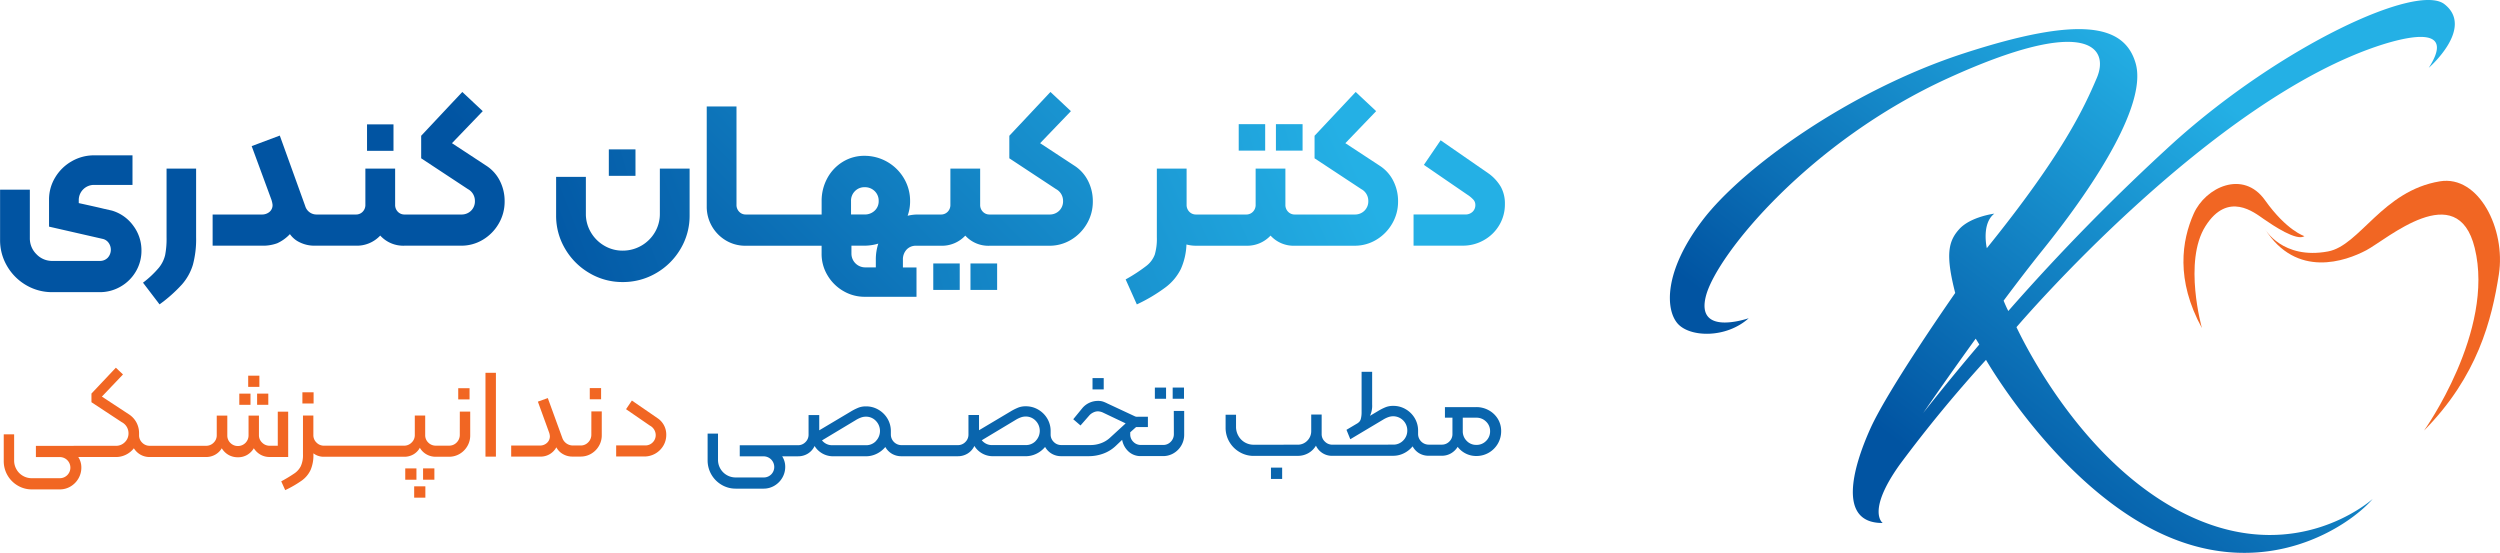<?xml version="1.0" encoding="UTF-8"?>
<svg xmlns="http://www.w3.org/2000/svg" xmlns:xlink="http://www.w3.org/1999/xlink" width="312.692" height="69.15" viewBox="0 0 312.692 69.15">
  <defs>
    <linearGradient id="linear-gradient" x1="0.31" y1="0.791" x2="0.802" y2="0.314" gradientUnits="objectBoundingBox">
      <stop offset="0" stop-color="#0154a2"></stop>
      <stop offset="1" stop-color="#24b0e5"></stop>
    </linearGradient>
    <linearGradient id="linear-gradient-2" x1="3.359" y1="-0.275" x2="9.059" y2="-1.927" xlink:href="#linear-gradient"></linearGradient>
    <linearGradient id="linear-gradient-3" x1="6.402" y1="-0.161" x2="21.571" y2="-1.825" xlink:href="#linear-gradient"></linearGradient>
    <linearGradient id="linear-gradient-4" x1="4.012" y1="-0.485" x2="34.468" y2="-9.025" xlink:href="#linear-gradient"></linearGradient>
    <linearGradient id="linear-gradient-5" x1="0.938" y1="0.436" x2="3.697" y2="-1.033" xlink:href="#linear-gradient"></linearGradient>
    <linearGradient id="linear-gradient-6" x1="-0.326" y1="0.738" x2="5.709" y2="-1.253" xlink:href="#linear-gradient"></linearGradient>
    <linearGradient id="linear-gradient-7" x1="-4.183" y1="1.824" x2="26.036" y2="-6.716" xlink:href="#linear-gradient"></linearGradient>
    <linearGradient id="linear-gradient-8" x1="-15.648" y1="5.063" x2="14.572" y2="-3.477" xlink:href="#linear-gradient"></linearGradient>
    <linearGradient id="linear-gradient-9" x1="-14.466" y1="4.697" x2="15.989" y2="-3.843" xlink:href="#linear-gradient"></linearGradient>
    <linearGradient id="linear-gradient-10" x1="-0.481" y1="0.933" x2="1.606" y2="-0.17" xlink:href="#linear-gradient"></linearGradient>
    <linearGradient id="linear-gradient-11" x1="-27.628" y1="8.449" x2="2.591" y2="-0.091" xlink:href="#linear-gradient"></linearGradient>
    <linearGradient id="linear-gradient-12" x1="-26.541" y1="8.082" x2="3.915" y2="-0.458" xlink:href="#linear-gradient"></linearGradient>
    <linearGradient id="linear-gradient-13" x1="-2.104" y1="1.425" x2="0.854" y2="0.362" xlink:href="#linear-gradient"></linearGradient>
    <linearGradient id="linear-gradient-14" x1="-9.28" y1="2.865" x2="-0.46" y2="0.721" xlink:href="#linear-gradient"></linearGradient>
  </defs>
  <g id="Group_3" data-name="Group 3" transform="translate(-260.167 -458.83)">
    <path id="Path_1" data-name="Path 1" d="M565.909,459.352c-3.436-2.673-20.382,5.192-33.827,17.267a264.269,264.269,0,0,0-20.724,21.111c-.21-.409-.409-.862-.586-1.293,1.635-2.187,3.325-4.4,4.949-6.418,6.916-8.606,12.981-18.338,11.567-23.265s-7.048-5.933-21.432-1.271-27.783,14.384-32.721,20.868-4.651,11.279-3.105,12.981,6.043,1.834,8.86-.7c-.375.121-6.694,2.231-5.336-2.839,1.414-5.215,12.981-19.311,30.325-27.209s20.172-3.812,18.548,0-4.308,9.589-13.754,21.287c0,0-.707-3.049.939-4.319,0,0-2.96.376-4.374,1.922s-1.735,3.248-.52,8c0,0-8.355,11.938-10.616,16.969s-4.087,11.842,1.547,11.8c0,0-2.066-1.414,2.121-7.291a168.428,168.428,0,0,1,10.8-13.113S517.7,519.78,530.768,525.7c13,5.888,23.254-1.1,26.17-4.463-.784.674-9.39,7.822-21.8,2.629-13.024-5.457-20.824-20.072-22.757-24.115,0,0,24.348-28.635,45.934-35.4,5.071-1.558,8.451-1.414,5.634,2.96C563.953,467.317,569.709,462.324,565.909,459.352Zm-65.19,51.126c.531-.762,3.182-4.628,6.562-9.29.166.265.321.519.453.729C503.79,506.557,501.25,509.816,500.719,510.478Z" fill="url(#linear-gradient)"></path>
    <path id="Path_2" data-name="Path 2" d="M548.4,488.365s-2.211-.664-4.937-4.5-7.443-1.621-8.917,1.7-2.285,8.254,1.031,14.3c0,0-2.358-8.328.443-12.749s6.116-1.7,7.295-.885S547.442,489.028,548.4,488.365Z" fill="#f16623"></path>
    <path id="Path_3" data-name="Path 3" d="M543.463,487.48s2.177,3.86,7.885,2.8c3.979-.738,6.813-7.592,14-8.771,4.854-.8,8.253,5.969,7.369,11.644s-2.653,12.749-9.359,19.528c0,0,8.9-12.431,6.338-22.845-2.174-8.843-10.981-1.068-13.56.295S547.405,493.707,543.463,487.48Z" fill="#f16623"></path>
    <g id="Group_1" data-name="Group 1">
      <path id="Path_4" data-name="Path 4" d="M274.152,485.166l-1.034-.233q-.725-.18-3.1-.7v-.414a1.9,1.9,0,0,1,1.861-1.861h4.86v-3.7h-4.808a5.546,5.546,0,0,0-2.8.749,5.63,5.63,0,0,0-2.068,2.029,5.292,5.292,0,0,0-.763,2.753v3.387l6.67,1.525a1.239,1.239,0,0,1,.775.491,1.486,1.486,0,0,1-.1,1.874,1.342,1.342,0,0,1-1.009.4h-5.918a2.693,2.693,0,0,1-1.991-.84,2.754,2.754,0,0,1-.827-2v-6.074h-3.723v6.281a6.376,6.376,0,0,0,.879,3.283,6.564,6.564,0,0,0,2.378,2.378,6.376,6.376,0,0,0,3.284.878h5.918a5.135,5.135,0,0,0,2.624-.7,5.187,5.187,0,0,0,1.9-1.887,5.071,5.071,0,0,0,.7-2.611,5.129,5.129,0,0,0-1.034-3.128A5.056,5.056,0,0,0,274.152,485.166Z" fill="url(#linear-gradient-2)"></path>
      <path id="Path_5" data-name="Path 5" d="M281,488.5a10.758,10.758,0,0,1-.181,2.249,3.976,3.976,0,0,1-.788,1.576,12.232,12.232,0,0,1-1.977,1.862l2.068,2.713a18.109,18.109,0,0,0,2.817-2.507,6.658,6.658,0,0,0,1.357-2.455,12.3,12.3,0,0,0,.4-3.438v-8.582H281Z" fill="url(#linear-gradient-3)"></path>
      <rect id="Rectangle_1" data-name="Rectangle 1" width="3.309" height="3.309" transform="translate(306.074 474.386)" fill="url(#linear-gradient-4)"></rect>
      <path id="Path_6" data-name="Path 6" d="M320.989,479.556l-4.291-2.817,3.851-4.007-2.559-2.4-5.144,5.48v2.817l5.842,3.852a1.661,1.661,0,0,1,.879,1.473,1.63,1.63,0,0,1-.491,1.241,1.668,1.668,0,0,1-1.189.465h-7.109a1.136,1.136,0,0,1-.853-.348,1.2,1.2,0,0,1-.336-.867v-4.523h-3.722v4.523a1.2,1.2,0,0,1-.336.867,1.136,1.136,0,0,1-.853.348h-4.936a1.467,1.467,0,0,1-1.4-1.059l-3.179-8.815-3.516,1.319,2.456,6.669a3.168,3.168,0,0,1,.155.671,1.1,1.1,0,0,1-.388.892,1.441,1.441,0,0,1-.956.323h-6.152v3.9h6.152a5.144,5.144,0,0,0,1.938-.31,5.075,5.075,0,0,0,1.577-1.138,3.113,3.113,0,0,0,1.241,1.034,4.157,4.157,0,0,0,1.887.414h5.117a4,4,0,0,0,3.051-1.267,3.891,3.891,0,0,0,3.049,1.267h7.057a5.2,5.2,0,0,0,2.74-.75,5.6,5.6,0,0,0,1.977-2.016,5.406,5.406,0,0,0,.737-2.766,5.591,5.591,0,0,0-.607-2.6A4.818,4.818,0,0,0,320.989,479.556Z" fill="url(#linear-gradient-5)"></path>
      <path id="Path_7" data-name="Path 7" d="M342.7,485.579a4.477,4.477,0,0,1-.62,2.3,4.653,4.653,0,0,1-4.033,2.3,4.477,4.477,0,0,1-2.3-.62,4.624,4.624,0,0,1-1.681-1.681,4.477,4.477,0,0,1-.62-2.3v-4.627h-3.722v4.834a8.07,8.07,0,0,0,1.124,4.161,8.414,8.414,0,0,0,3.037,3.037,8.068,8.068,0,0,0,4.162,1.125,8.186,8.186,0,0,0,4.2-1.125,8.377,8.377,0,0,0,3.049-3.037,8.061,8.061,0,0,0,1.125-4.161v-5.868H342.7Z" fill="url(#linear-gradient-6)"></path>
      <rect id="Rectangle_2" data-name="Rectangle 2" width="3.334" height="3.309" transform="translate(336.317 477.514)" fill="url(#linear-gradient-7)"></rect>
      <rect id="Rectangle_3" data-name="Rectangle 3" width="3.334" height="3.309" transform="translate(381.551 491.783)" fill="url(#linear-gradient-8)"></rect>
      <rect id="Rectangle_4" data-name="Rectangle 4" width="3.309" height="3.309" transform="translate(376.898 491.783)" fill="url(#linear-gradient-9)"></rect>
      <path id="Path_8" data-name="Path 8" d="M394.553,479.556l-4.291-2.817,3.851-4.007-2.559-2.4-5.144,5.48v2.817l5.842,3.852a1.661,1.661,0,0,1,.879,1.473,1.63,1.63,0,0,1-.491,1.241,1.668,1.668,0,0,1-1.189.465h-7.5a1.134,1.134,0,0,1-.853-.348,1.2,1.2,0,0,1-.336-.867v-4.523h-3.723v4.523a1.2,1.2,0,0,1-.335.867,1.138,1.138,0,0,1-.854.348h-2.817a5.506,5.506,0,0,0-1.344.156,5.33,5.33,0,0,0,.31-1.836,5.514,5.514,0,0,0-.762-2.83,5.715,5.715,0,0,0-4.924-2.831,5.113,5.113,0,0,0-2.753.763,5.386,5.386,0,0,0-1.926,2.055,5.89,5.89,0,0,0-.7,2.843v1.68h-9.486a1.1,1.1,0,0,1-.827-.348,1.2,1.2,0,0,1-.336-.867v-12.3h-3.722v12.536a4.894,4.894,0,0,0,2.4,4.226,4.716,4.716,0,0,0,2.456.66h9.511v1.008a5.173,5.173,0,0,0,.737,2.688,5.466,5.466,0,0,0,1.977,1.964,5.237,5.237,0,0,0,2.688.724H374.8v-3.67H373.1v-.957a1.8,1.8,0,0,1,.452-1.266,1.554,1.554,0,0,1,1.2-.491h3.1a4,4,0,0,0,3.051-1.267,3.893,3.893,0,0,0,3.05,1.267H391.4a5.2,5.2,0,0,0,2.74-.75,5.61,5.61,0,0,0,1.977-2.016,5.406,5.406,0,0,0,.737-2.766,5.591,5.591,0,0,0-.607-2.6A4.818,4.818,0,0,0,394.553,479.556Zm-24.841,11.761v.957h-1.344a1.723,1.723,0,0,1-1.706-1.706V489.56h1.655a6.19,6.19,0,0,0,1.705-.259A6.362,6.362,0,0,0,369.712,491.317Zm-.142-6.139a1.749,1.749,0,0,1-1.253.478h-1.706v-1.68a1.682,1.682,0,0,1,.491-1.241,1.65,1.65,0,0,1,1.215-.49,1.726,1.726,0,0,1,1.253.49,1.662,1.662,0,0,1,.5,1.241A1.587,1.587,0,0,1,369.57,485.178Z" fill="url(#linear-gradient-10)"></path>
      <rect id="Rectangle_5" data-name="Rectangle 5" width="3.334" height="3.309" transform="translate(419.755 474.36)" fill="url(#linear-gradient-11)"></rect>
      <rect id="Rectangle_6" data-name="Rectangle 6" width="3.309" height="3.309" transform="translate(415.102 474.36)" fill="url(#linear-gradient-12)"></rect>
      <path id="Path_9" data-name="Path 9" d="M432.731,479.556l-4.291-2.817,3.852-4.007-2.56-2.4-5.144,5.48v2.817l5.842,3.852a1.661,1.661,0,0,1,.879,1.473,1.63,1.63,0,0,1-.491,1.241,1.668,1.668,0,0,1-1.189.465h-7.5a1.134,1.134,0,0,1-.853-.348,1.2,1.2,0,0,1-.336-.867v-4.523h-3.722v4.523a1.2,1.2,0,0,1-.336.867,1.136,1.136,0,0,1-.853.348h-6.255a1.133,1.133,0,0,1-.853-.348,1.2,1.2,0,0,1-.337-.867v-4.523h-3.722V488.5a7.016,7.016,0,0,1-.258,2.171,3.207,3.207,0,0,1-1.034,1.4,20.2,20.2,0,0,1-2.611,1.706l1.4,3.127a20.433,20.433,0,0,0,3.619-2.158,6.455,6.455,0,0,0,1.887-2.274,8.25,8.25,0,0,0,.7-3.064,4.391,4.391,0,0,0,1.215.156h6.255a4,4,0,0,0,3.05-1.267,3.893,3.893,0,0,0,3.05,1.267h7.444a5.194,5.194,0,0,0,2.74-.75,5.594,5.594,0,0,0,1.977-2.016,5.4,5.4,0,0,0,.737-2.766,5.578,5.578,0,0,0-.607-2.6A4.8,4.8,0,0,0,432.731,479.556Z" fill="url(#linear-gradient-13)"></path>
      <path id="Path_10" data-name="Path 10" d="M447.891,482.206a5.488,5.488,0,0,0-1.486-1.642l-6.049-4.187-2.094,3.076,5.428,3.722a3.844,3.844,0,0,1,.789.659.979.979,0,0,1,.22.633,1.129,1.129,0,0,1-.349.853,1.269,1.269,0,0,1-.918.336H436.97v3.9h6.152a5.275,5.275,0,0,0,2.636-.685A5.158,5.158,0,0,0,447.684,487a5.036,5.036,0,0,0,.711-2.636A4.321,4.321,0,0,0,447.891,482.206Z" fill="url(#linear-gradient-14)"></path>
    </g>
    <g id="Group_2" data-name="Group 2">
      <rect id="Rectangle_7" data-name="Rectangle 7" width="1.4" height="1.4" transform="translate(291.21 505.819)" fill="#f16623"></rect>
      <path id="Path_11" data-name="Path 11" d="M296.21,510.319h-1.3l0,4.263h-1a1.31,1.31,0,0,1-.955-.388,1.255,1.255,0,0,1-.4-.931l0-2.45h-1.3l0,2.483a1.328,1.328,0,0,1-1.319,1.321,1.3,1.3,0,0,1-.947-.381,1.265,1.265,0,0,1-.391-.938l0-2.482h-1.321l0,2.45a1.27,1.27,0,0,1-.388.931,1.291,1.291,0,0,1-.947.391H285.2l-2.784,0-2.784,0H278.9a1.284,1.284,0,0,1-.947-.389,1.265,1.265,0,0,1-.391-.93v-.238a2.844,2.844,0,0,0-.343-1.385,2.808,2.808,0,0,0-.964-1.017l-3.344-2.193,2.639-2.771-.892-.843-3.052,3.234v1.082l3.789,2.494a1.556,1.556,0,0,1,.845,1.383,1.51,1.51,0,0,1-.461,1.123,1.53,1.53,0,0,1-1.113.454l-3.469,0-6.54.006V516l2.992,0a1.321,1.321,0,1,1,0,2.642l-3.5,0a2.191,2.191,0,0,1-1.114-.294,2.156,2.156,0,0,1-.8-.8,2.192,2.192,0,0,1-.3-1.114l0-3.278h-1.3l0,3.342a3.525,3.525,0,0,0,1.752,3.069,3.42,3.42,0,0,0,1.767.476l3.485,0a2.612,2.612,0,0,0,1.352-.367,2.735,2.735,0,0,0,.986-1,2.666,2.666,0,0,0,.364-1.362,2.363,2.363,0,0,0-.383-1.32H271.2l3.468,0a2.786,2.786,0,0,0,1.257-.295,2.874,2.874,0,0,0,.986-.8,2.348,2.348,0,0,0,.828.8,2.283,2.283,0,0,0,1.162.293h.732l2.784,0,2.784,0h.732a2.284,2.284,0,0,0,1.154-.295,2.217,2.217,0,0,0,.819-.8,2.353,2.353,0,0,0,.836.826,2.312,2.312,0,0,0,1.186.3,2.23,2.23,0,0,0,1.161-.3,2.373,2.373,0,0,0,.826-.828,2.36,2.36,0,0,0,.829.8,2.271,2.271,0,0,0,1.162.293l2.307,0Z" fill="#f16623"></path>
      <rect id="Rectangle_8" data-name="Rectangle 8" width="1.4" height="1.4" transform="translate(290.098 508.064)" fill="#f16623"></rect>
      <rect id="Rectangle_9" data-name="Rectangle 9" width="1.4" height="1.4" transform="translate(292.325 508.062)" fill="#f16623"></rect>
      <rect id="Rectangle_10" data-name="Rectangle 10" width="1.4" height="1.4" transform="translate(297.99 507.897)" fill="#f16623"></rect>
      <rect id="Rectangle_11" data-name="Rectangle 11" width="1.416" height="1.416" transform="translate(313.083 517.415)" fill="#f16623"></rect>
      <rect id="Rectangle_12" data-name="Rectangle 12" width="1.4" height="1.417" transform="translate(311.971 519.659)" fill="#f16623"></rect>
      <rect id="Rectangle_13" data-name="Rectangle 13" width="1.4" height="1.416" transform="translate(310.855 517.417)" fill="#f16623"></rect>
      <rect id="Rectangle_14" data-name="Rectangle 14" width="1.416" height="1.4" transform="translate(317.481 507.386)" fill="#f16623"></rect>
      <path id="Path_12" data-name="Path 12" d="M317.677,513.2a1.339,1.339,0,0,1-.389.971,1.278,1.278,0,0,1-.947.4h-1.654a1.3,1.3,0,0,1-.948-.381,1.259,1.259,0,0,1-.39-.938l0-2.45h-1.3l0,2.45a1.26,1.26,0,0,1-.4.932,1.292,1.292,0,0,1-.938.39h-.923l-2.784,0-2.785,0h0l-2.784,0H300.7a1.284,1.284,0,0,1-.947-.389,1.265,1.265,0,0,1-.391-.93l0-2.45h-1.3l0,4.853a3.331,3.331,0,0,1-.261,1.456,2.408,2.408,0,0,1-.771.9,18.792,18.792,0,0,1-1.686,1.02l.495,1.1a13.612,13.612,0,0,0,2.1-1.218,3.409,3.409,0,0,0,1.081-1.315,4.681,4.681,0,0,0,.348-1.942v-.127a2.128,2.128,0,0,0,1.337.429h.732l2.784,0h0l2.784,0,2.784,0h.923a2.279,2.279,0,0,0,1.169-.3,2.111,2.111,0,0,0,.8-.828,2.189,2.189,0,0,0,.828.826,2.307,2.307,0,0,0,1.178.3h1.638a2.574,2.574,0,0,0,1.337-.36,2.677,2.677,0,0,0,.962-.972,2.609,2.609,0,0,0,.356-1.344l0-2.975h-1.3Z" fill="#f16623"></path>
      <rect id="Rectangle_15" data-name="Rectangle 15" width="1.305" height="10.486" transform="translate(320.889 505.458)" fill="#f16623"></rect>
      <path id="Path_13" data-name="Path 13" d="M334.13,513.18a1.339,1.339,0,0,1-.389.971,1.277,1.277,0,0,1-.947.4h-.97a1.406,1.406,0,0,1-1.322-.938l-1.818-4.994-1.241.447,1.4,3.849a1.872,1.872,0,0,1,.1.462,1.1,1.1,0,0,1-.357.843,1.247,1.247,0,0,1-.882.335l-3.6,0,0,1.385,3.6,0a2.23,2.23,0,0,0,2.051-1.163,2.043,2.043,0,0,0,.8.835,2.327,2.327,0,0,0,1.225.325h1a2.573,2.573,0,0,0,1.336-.36,2.676,2.676,0,0,0,.962-.972,2.609,2.609,0,0,0,.356-1.344l0-2.975h-1.3Z" fill="#f16623"></path>
      <rect id="Rectangle_16" data-name="Rectangle 16" width="1.416" height="1.4" transform="translate(333.934 507.371)" fill="#f16623"></rect>
      <path id="Path_14" data-name="Path 14" d="M342.386,511.119l-3.184-2.192-.731,1.083,2.977,2.05a1.359,1.359,0,0,1,.733,1.176,1.27,1.27,0,0,1-.373.923,1.252,1.252,0,0,1-.931.383l-3.643,0v1.385l3.532,0a2.75,2.75,0,0,0,2.362-1.339,2.63,2.63,0,0,0,.373-1.384A2.454,2.454,0,0,0,342.386,511.119Z" fill="#f16623"></path>
      <rect id="Rectangle_17" data-name="Rectangle 17" width="1.4" height="1.416" transform="translate(396.816 506.121)" fill="#0a65ad"></rect>
      <rect id="Rectangle_18" data-name="Rectangle 18" width="1.4" height="1.4" transform="translate(404.614 507.307)" fill="#0a65ad"></rect>
      <rect id="Rectangle_19" data-name="Rectangle 19" width="1.416" height="1.4" transform="translate(406.842 507.305)" fill="#0a65ad"></rect>
      <path id="Path_15" data-name="Path 15" d="M406.99,513.113a1.334,1.334,0,0,1-.389.971,1.272,1.272,0,0,1-.946.4l-1.178,0H402.87a1.287,1.287,0,0,1-.948-.389,1.268,1.268,0,0,1-.39-.93V512.9l.731-.653h1.48l0-1.289h-1.32a.669.669,0,0,1-.287-.047l-3.47-1.62a4.354,4.354,0,0,0-.557-.238,1.943,1.943,0,0,0-.6-.08,2.562,2.562,0,0,0-1.1.241,2.493,2.493,0,0,0-.858.653l-1.145,1.4.908.779,1.145-1.306a1.631,1.631,0,0,1,.485-.334,1.292,1.292,0,0,1,.548-.128,1.642,1.642,0,0,1,.669.174l2.8,1.334-2,1.832a3.338,3.338,0,0,1-1.081.645,3.756,3.756,0,0,1-1.32.232l-2.912,0h-.732a1.285,1.285,0,0,1-.947-.389,1.269,1.269,0,0,1-.391-.93v-.43a3.028,3.028,0,0,0-.415-1.551,3.113,3.113,0,0,0-1.131-1.128,3.013,3.013,0,0,0-1.56-.42,2.553,2.553,0,0,0-.922.152,6.7,6.7,0,0,0-.971.486l-3.96,2.358,0-1.909h-1.32l0,2.45a1.269,1.269,0,0,1-.389.931,1.285,1.285,0,0,1-.946.391h-.732l-2.785,0h0l-2.784,0h-.732a1.33,1.33,0,0,1-1.338-1.319v-.429a3.032,3.032,0,0,0-.415-1.552,3.113,3.113,0,0,0-1.131-1.128,3.01,3.01,0,0,0-1.56-.42,2.553,2.553,0,0,0-.922.152,6.694,6.694,0,0,0-.971.486l-3.96,2.358,0-1.909H361.3l0,2.451a1.271,1.271,0,0,1-.389.931,1.284,1.284,0,0,1-.946.39h-.732l-6.54.006v1.385l2.992,0a1.332,1.332,0,0,1,1.322,1.319,1.3,1.3,0,0,1-1.32,1.322l-3.5,0a2.2,2.2,0,0,1-2.214-2.21l0-3.279-1.3,0,0,3.341a3.529,3.529,0,0,0,1.753,3.07,3.415,3.415,0,0,0,1.767.476l3.484,0a2.613,2.613,0,0,0,1.352-.368,2.719,2.719,0,0,0,.986-.995,2.661,2.661,0,0,0,.365-1.361,2.377,2.377,0,0,0-.383-1.32h1.973a2.321,2.321,0,0,0,1.249-.343,2.2,2.2,0,0,0,.834-.948,2.7,2.7,0,0,0,2.356,1.287l4.058,0a3.028,3.028,0,0,0,1.352-.312,3.214,3.214,0,0,0,1.082-.851,2.239,2.239,0,0,0,.828.85,2.309,2.309,0,0,0,1.194.309h.732l2.783,0h0l2.784,0h.732a2.321,2.321,0,0,0,1.249-.343,2.2,2.2,0,0,0,.834-.948,2.7,2.7,0,0,0,2.356,1.287l4.058,0a3.044,3.044,0,0,0,1.352-.312,3.211,3.211,0,0,0,1.081-.851,2.238,2.238,0,0,0,.829.849,2.3,2.3,0,0,0,1.193.31h.732l2.7,0a5.244,5.244,0,0,0,1.821-.32,4.484,4.484,0,0,0,1.519-.925l.843-.8a2.6,2.6,0,0,0,.8,1.463,2.2,2.2,0,0,0,1.536.572l1.607,0h1.162a2.57,2.57,0,0,0,1.336-.359,2.676,2.676,0,0,0,.962-.972,2.622,2.622,0,0,0,.357-1.344l0-2.976-1.3,0ZM369.725,514a1.672,1.672,0,0,1-1.24.517l-4.233,0a1.593,1.593,0,0,1-.708-.158,1.7,1.7,0,0,1-.566-.445l4.215-2.533a3.513,3.513,0,0,1,.692-.336,1.864,1.864,0,0,1,.581-.1,1.689,1.689,0,0,1,1.249.523,1.808,1.808,0,0,1,.01,2.523Zm19.985-.019a1.672,1.672,0,0,1-1.24.518l-4.233,0a1.578,1.578,0,0,1-.708-.159,1.686,1.686,0,0,1-.566-.444l4.215-2.533a3.513,3.513,0,0,1,.692-.336,1.858,1.858,0,0,1,.58-.1,1.69,1.69,0,0,1,1.25.523,1.806,1.806,0,0,1,.01,2.522Z" fill="#0a65ad"></path>
      <rect id="Rectangle_20" data-name="Rectangle 20" width="1.4" height="1.416" transform="translate(419.135 517.318)" fill="#0a65ad"></rect>
      <path id="Path_16" data-name="Path 16" d="M447.516,511.23a3.013,3.013,0,0,0-1.131-1.081,3.174,3.174,0,0,0-1.56-.4l-3.93,0v1.32h.939l0,2.053a1.273,1.273,0,0,1-.389.931,1.289,1.289,0,0,1-.947.391h-1.639a1.33,1.33,0,0,1-1.321-1.319v-.43a3.018,3.018,0,0,0-.415-1.551,3.113,3.113,0,0,0-1.131-1.128,3.007,3.007,0,0,0-1.559-.42,2.558,2.558,0,0,0-.923.152,6.693,6.693,0,0,0-.97.486l-1.018.606a2.994,2.994,0,0,0,.269-1.433l0-4.074-1.32,0,0,5.059a3.187,3.187,0,0,1-.1.844.825.825,0,0,1-.413.526l.1-.048-1.478.876.478,1.178,4.087-2.439a3.46,3.46,0,0,1,.692-.334,1.868,1.868,0,0,1,.581-.1,1.765,1.765,0,0,1,1.768,1.764,1.737,1.737,0,0,1-.508,1.266,1.672,1.672,0,0,1-1.241.518l-6.874.006h-.748a1.293,1.293,0,0,1-.939-.389,1.257,1.257,0,0,1-.4-.93l0-2.45h-1.306l0,2.053a1.671,1.671,0,0,1-.492,1.217,1.629,1.629,0,0,1-1.208.5l-5.49.005a2.177,2.177,0,0,1-1.114-.293,2.147,2.147,0,0,1-.8-.811,2.228,2.228,0,0,1-.3-1.121V510.7h-1.305v1.623a3.467,3.467,0,0,0,.471,1.774,3.54,3.54,0,0,0,1.282,1.279,3.424,3.424,0,0,0,1.767.476l5.49-.005a2.663,2.663,0,0,0,1.344-.343,2.573,2.573,0,0,0,.946-.933,2.207,2.207,0,0,0,2.054,1.272h.748l6.857-.006a2.957,2.957,0,0,0,1.352-.32,3.278,3.278,0,0,0,1.082-.86,2.215,2.215,0,0,0,.82.866,2.259,2.259,0,0,0,1.186.31H440.5a2.239,2.239,0,0,0,1.153-.3,2.4,2.4,0,0,0,.834-.813,2.9,2.9,0,0,0,2.341,1.145,3.062,3.062,0,0,0,1.559-.416,3.092,3.092,0,0,0,1.541-2.691A2.9,2.9,0,0,0,447.516,511.23Zm-1.47,2.747a1.656,1.656,0,0,1-1.216.5,1.631,1.631,0,0,1-1.21-.5,1.675,1.675,0,0,1-.495-1.217v-1.687h1.7a1.671,1.671,0,0,1,1.218.492,1.609,1.609,0,0,1,.5,1.193A1.655,1.655,0,0,1,446.046,513.977Z" fill="#0a65ad"></path>
    </g>
  </g>
</svg>
